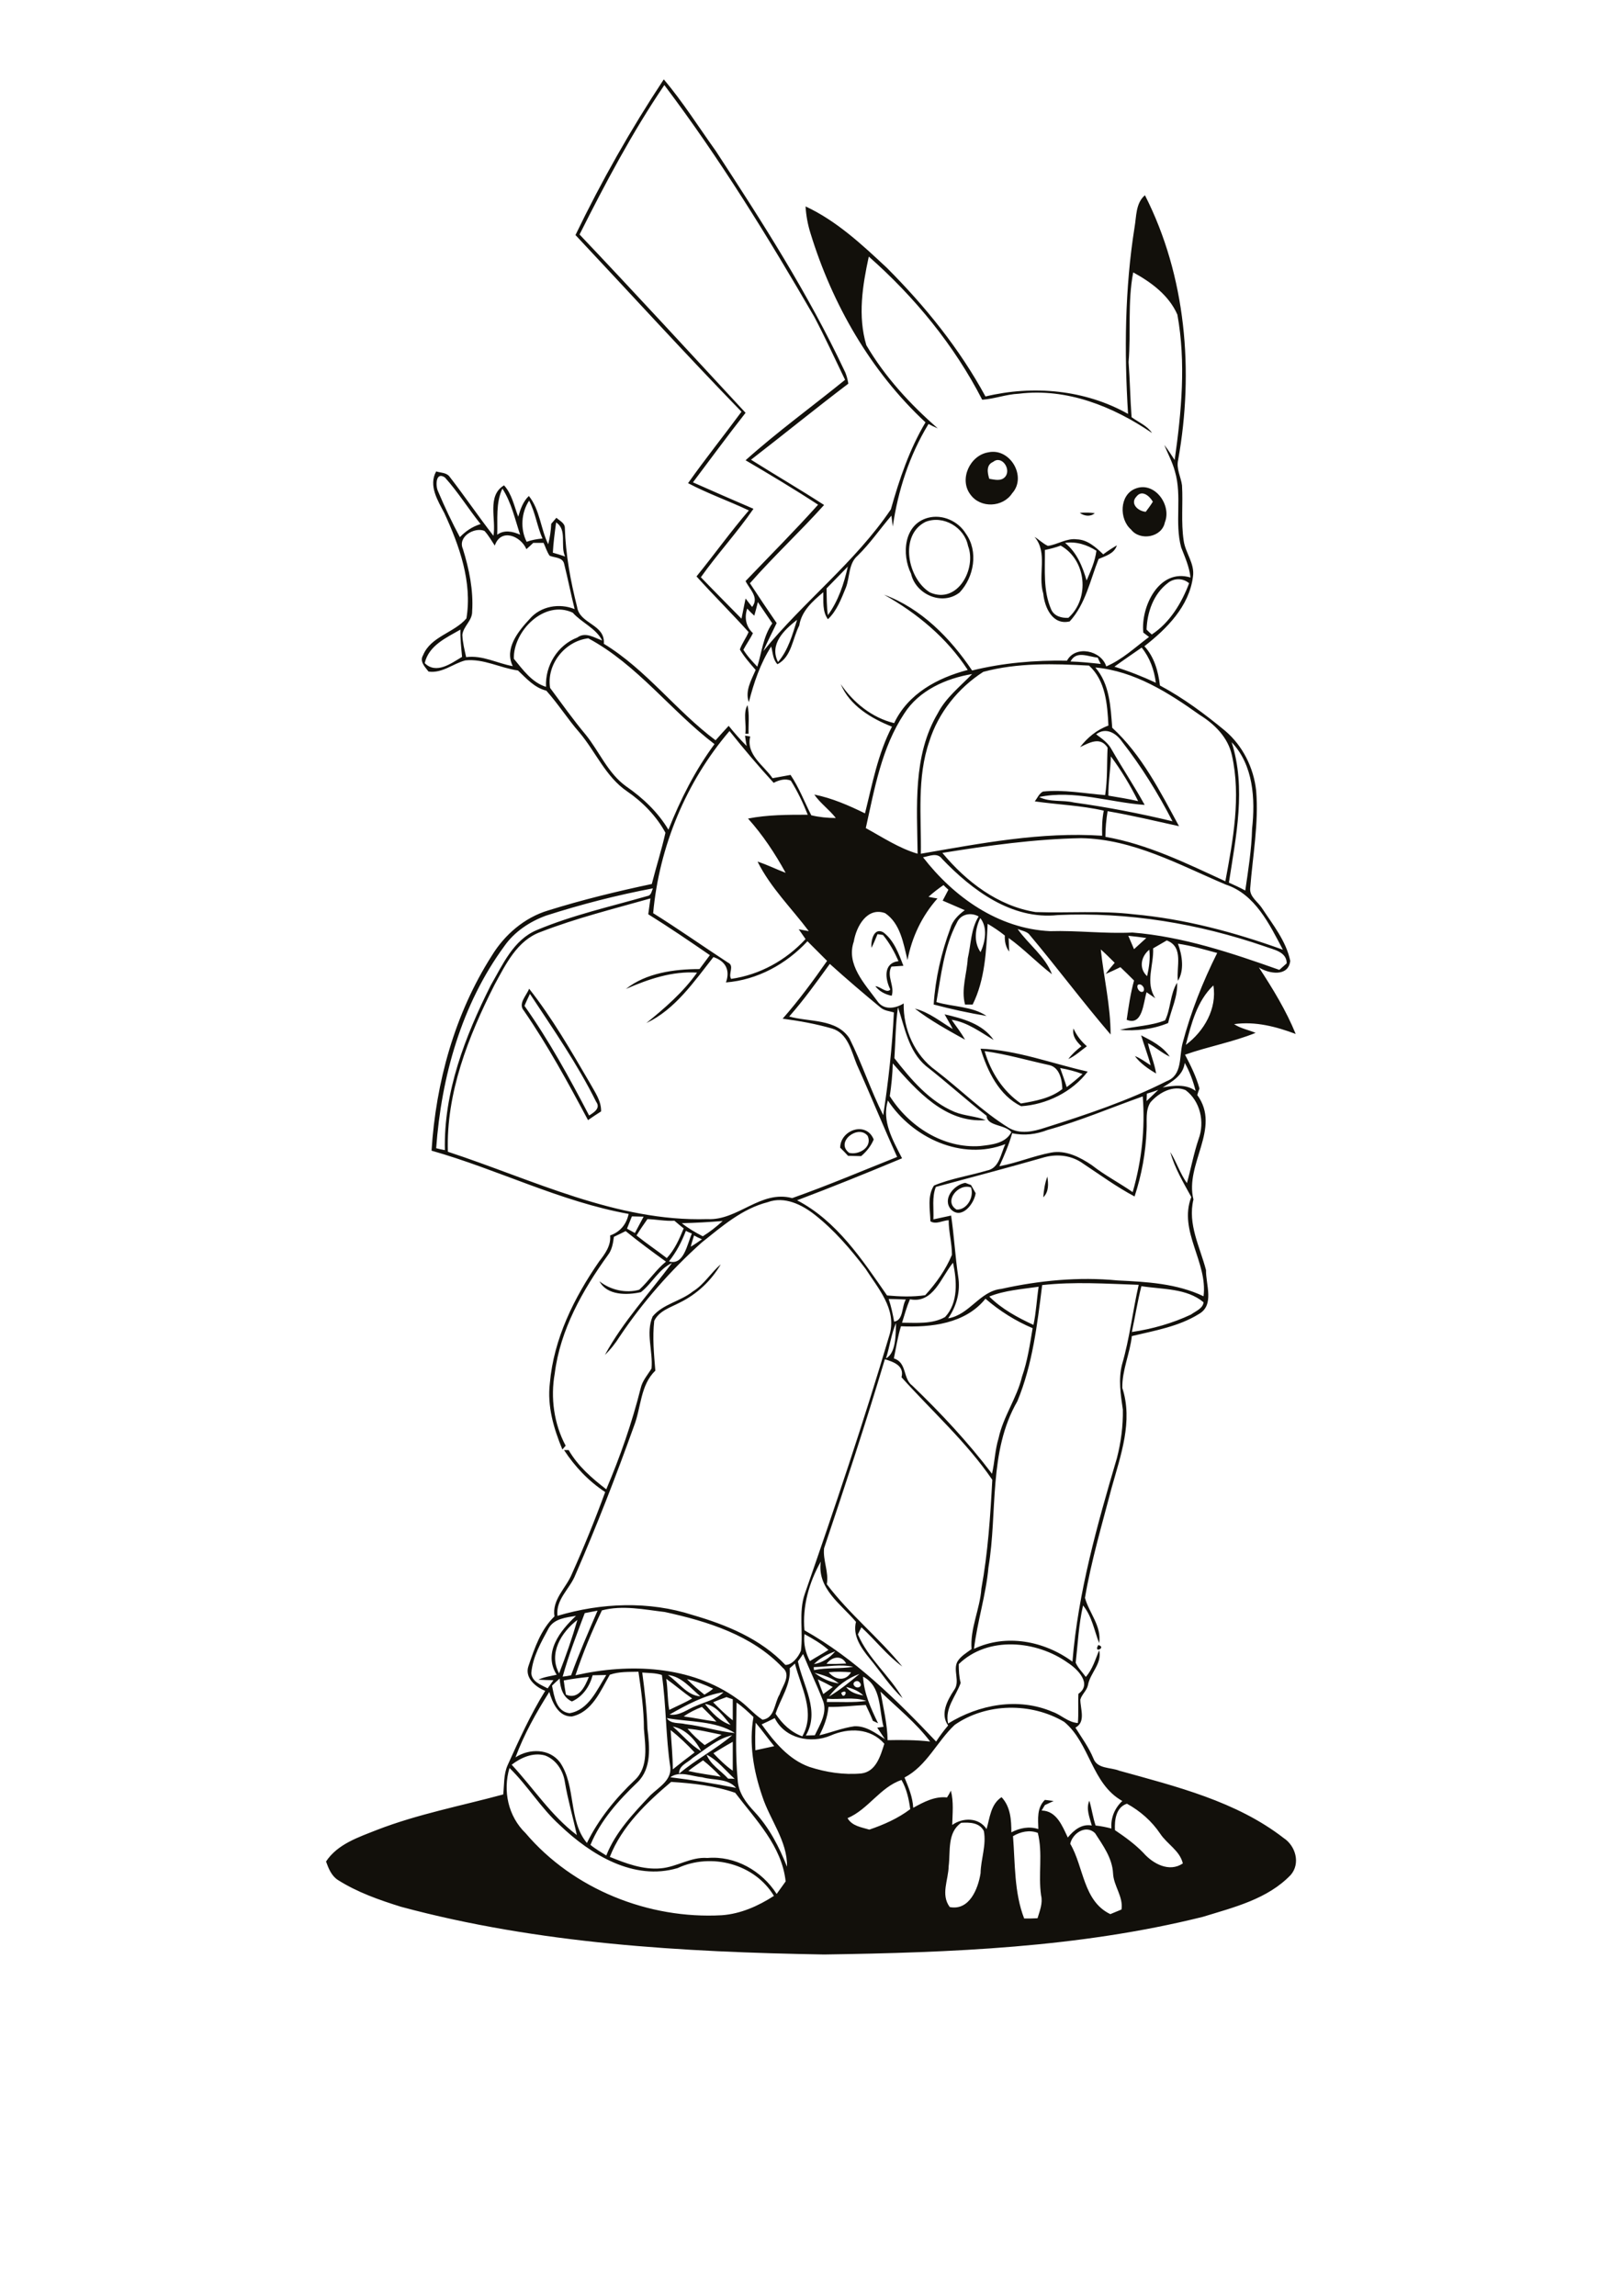 <?xml version="1.0" encoding="utf-8"?>
<!-- Generator: Adobe Illustrator 21.0.2, SVG Export Plug-In . SVG Version: 6.00 Build 0)  -->
<svg version="1.2" baseProfile="tiny" id="Layer_1" xmlns="http://www.w3.org/2000/svg" xmlns:xlink="http://www.w3.org/1999/xlink"
	 x="0px" y="0px" viewBox="0 0 595 842" overflow="scroll" xml:space="preserve">
<path fill="#12100B" d="M402.9,603.3C406.1,604.2,400.9,606.6,402.9,603.3 M350.9,443.6c3.8,0.2,6.5-4.6,5.3-8.1
	C351.5,433.8,346,440.7,350.9,443.6 M348.9,443.6c-3.4-3.8,1-9.1,5.2-9.8c0.5,0.2,1.6,0.6,2.1,0.8c0.6,1,1.1,2,1.7,3
	C357.4,441.4,352.8,447.4,348.9,443.6 M382.7,439.1c0.2-2.6,0.6-5.2,1.5-7.6C384.6,434.1,384.8,437.1,382.7,439.1 M311.5,422.8
	c3.6,0.9,8.6-2.1,6.8-6.2C314.9,412.2,306.2,418.8,311.5,422.8 M308.2,420.9c0.1-6.6,9.6-9.8,12.3-3c-1,2.4-2.6,4.4-4.6,6.1
	c-1.6,0-3.2-0.1-4.8-0.1C310.2,422.9,309.2,421.9,308.2,420.9 M388.9,391.7c0.8,2.3,1.7,4.7,2.4,7c2-1.5,3.9-3.1,5.8-4.8
	C394.5,392.9,391.7,392.2,388.9,391.7 M361.2,385.5c2.2,7.6,6.7,14.7,13.3,19.2c5.3-0.9,10.9-1.9,15.2-5.3c-0.1-3.4-1-8-4.9-8.8
	C377,388.9,369.2,386.6,361.2,385.5 M359.7,384.6c13.4,0.5,26.3,5.5,39.3,8.4c-5.7,7.5-15.1,12.1-24.4,12.7
	C366.5,401.8,362.2,392.8,359.7,384.6 M418.6,379.7c3.9,2,8,4.1,10.5,7.8c-2.9-1.3-5.2-3.5-8-4.9c0.8,3.7,2.4,7.3,3,11.1
	c-2.9-1.7-5.8-3.7-7.8-6.4c2.1,0.8,3.9,2.2,5.8,3.4C421.1,386.9,419.7,383.4,418.6,379.7 M393.8,377.2c1.1,2.5,2.8,4.7,4.9,6.5
	c-2.2,1.6-4.3,3.6-6.8,4.7c1.3-1.8,3-3.3,4.8-4.7C394.9,382,393.2,379.9,393.8,377.2 M335.6,369.9c5.2,1.3,9.4,4.8,13.9,7.5
	c-0.9-1.8-2-3.6-3-5.4c6.6,1.5,14,3.5,18,9.4c-4.9-2.9-9.6-6.5-15.4-7.4c1.6,2.4,3.5,4.7,4.9,7.3
	C347.7,377.8,341.3,374.3,335.6,369.9 M194.4,364.5c-0.7,1.5-1.4,2.9-2,4.4c9,12.7,16.5,26.4,23.7,40.2c1.8-1.1,4.3-2.7,2.6-5
	C211.8,390.2,202.9,377.4,194.4,364.5 M194.1,362.6c8.5,10.8,15.4,22.8,22.3,34.6c1.8,3.3,4.2,6.5,4.1,10.4c-1.6,1-3.2,2.1-4.8,3.2
	c-7.3-13.7-14.7-27.3-23.5-40.1C189.9,368.1,193.1,365.2,194.1,362.6 M427.4,374.2c2.1-4.3,1.8-9.6,4.4-13.8
	c0.3,5.1-2.2,9.9-3.3,14.8c-5.6,2.3-11.8,3-17.7,2.5C416.3,376.3,422.1,376.3,427.4,374.2 M319.7,347.6c-0.3-2.5,0.8-7.6,4.3-5.7
	c3.9,2.9,5.7,7.9,7.4,12.3c-1.5,0.1-2.9,0.2-4.4,0.3c-1.9,3.5,1.3,7.1,0.1,10.7c-2.4-0.5-4.5-1.6-6-3.5c1.8,0,4.2,2.8,5.5,1.2
	c-1.9-3.8-2.7-9.7,3-10.4c-1.5-3.4-3.3-6.7-5.7-9.6c-0.5-0.1-1.5-0.2-2-0.3C321.2,344.3,320.5,346,319.7,347.6 M273.4,269.1
	c0.5-3.4-0.9-7.6,0.8-10.5c0.8,3.5,0.3,7,0.4,10.5C274.4,269.1,273.8,269.1,273.4,269.1 M383.3,201.7c0.1,7.3-0.7,14.9,2.3,21.8
	c1.1,2.5,3.8,3.2,6.3,3.1c8-7.2,6.6-21.2-2.8-26.5C387.2,200.8,385.3,201.3,383.3,201.7 M390.7,199.1c4.3,3.5,6.4,8.6,7.9,13.8
	c1.5-3.5,3.1-7,3.6-10.9C398.8,199.8,394.8,198.5,390.7,199.1 M379.5,196.9c1.7,1,3.1,2.5,4.9,3.3c3.6-0.5,6.9-2.9,10.6-2.4
	c3.9,0.1,7,2.9,9.7,5.5c1.6-1.2,3.3-2.3,5-3.3c-0.9,3-4.1,3.9-6.7,5c-3.1,7.8-4.8,16.6-10.6,22.9c-6.3,1.5-9.2-5.1-9.7-10.2
	C380.6,210.8,384.5,202.7,379.5,196.9 M339.5,191.4c-9.8,4.9-6.5,21,1.7,25.9c10.1,4.4,17.1-8.8,13.9-17.1
	C353.8,193.4,346,188.8,339.5,191.4 M340.4,189.9c5.3-1.4,11.1,1.2,13.9,5.8c4.7,6.5,3,16-2.3,21.6c-6.4,5-16.1,0.7-17.8-6.9
	C330.7,203.3,331.5,192.3,340.4,189.9 M396.1,188.1c1.8-0.2,3.7-0.1,5.5,0.1C400,189.6,397.8,189.3,396.1,188.1 M416.9,182.1
	c-2.5,2.6,0.6,5.4,3.4,5.6c0.9-1.2,1.8-2.4,2.6-3.7C421.7,181.9,418.9,179.5,416.9,182.1 M416.5,179.2c7-2.8,13.4,6,10.8,12.4
	c-1.1,5.5-9.1,6.9-12.4,2.6C410.5,190.4,410.6,181.5,416.5,179.2 M364.3,169.4c-2.6,1.1-2.1,4-1.4,6.2c1.9,0.3,4.3,1,5.8-0.7
	C371.1,172.2,367.5,166.8,364.3,169.4 M362.5,165.9c8-1.8,14.3,8.9,8.8,15c-3.4,5.2-11.6,5.6-15.3,0.5
	C351.7,175.8,355.8,167,362.5,165.9 M371.6,673.4c0.8,10,0.4,20.7,4.1,30.2c1.6,0,3.3,0,4.9-0.1c0.8-2.7,2-5.5,1.3-8.4
	c-1.1-7.6,0.7-15.4-1.2-22.9C377.6,671,374.3,671.8,371.6,673.4 M392.6,676.2c5,8.5,4.7,21,14.7,25.8c1.4-0.6,2.7-1.1,4.1-1.7
	c0.7-4.8-2.9-8.6-3.1-13.3c-0.3-5.6-3.7-10.2-6.6-14.7C398.3,669,393.4,672.4,392.6,676.2 M352.6,668.5c-5.2,3.6-3.9,10.4-4.6,15.9
	c-0.1,5.1-3,10.4,0.4,15c7.2,1.4,10.4-6.7,11.3-12.4c0.1-5.2,2.2-10.3,1.2-15.5C359.3,668.4,355.7,668.3,352.6,668.5 M409,671.2
	c3.7,2.5,7.3,5.1,10.4,8.3c3.5,4,9.5,7.3,14.5,3.9c-1.1-4.7-5.8-7.1-8.3-10.9c-3.1-4.6-7.3-8.3-12.2-11
	C409.4,662.8,408.8,667.4,409,671.2 M223.7,681c5.9,2.4,12.2,4.8,18.7,4.2c5.9-0.5,11.1-4.3,17.1-3.8c10.1-0.9,20,4.7,25.4,13.2
	c1.1-1.5,2.2-3.1,3.3-4.6c-1.4-13-11-22.6-18.5-32.5c-7.5-2.6-15.6-3.5-23.5-4C237.2,661.1,228.1,669.8,223.7,681 M310.9,666.8
	c1.7,2.9,5,3.3,8,4.2c5.3-1.8,10.5-4.1,15-7.5c-0.5-3.7-1.3-7.4-3.2-10.7C322.9,655.4,318.5,663.6,310.9,666.8 M245.9,651.8
	c8.1,1,16.1,2.3,24.1,3.9c-3-3.6-8.3-2.7-12.4-3.9C253.8,651.5,249.3,649.3,245.9,651.8 M186.9,648.4c-2.5,8.4-0.5,17.7,5.9,23.9
	c17.5,20.6,45.2,31.6,72,30.1c6.9-0.5,13.4-3.4,19.1-7.1c-7.1-11.8-23-15.9-35.3-10.2c-16.1,4.8-31.9-4.9-43.2-15.7
	C198.4,663.1,193.6,654.9,186.9,648.4 M257.9,645.6c-1.8,1.3-3.7,2.5-5.4,3.9c3.9,0.9,7.9,1.4,11.9,2.1
	C262.4,649.5,260.2,647.4,257.9,645.6 M259.2,643.5c1.5,3.8,5.3,5.9,7.9,8.8c0.6,0,1.8,0,2.4,0.1
	C266.1,649.3,263.3,645.6,259.2,643.5 M187.7,647.2c8,8.6,14.4,18.6,23.9,25.8c-1.4-6.5-3.3-12.9-4.4-19.5c-0.6-4.1-3.2-8.2-7.3-9.7
	C195.5,642.6,191.1,644.6,187.7,647.2 M261.7,643c2.2,2.3,4.5,4.6,7.1,6.4c0-3.6,0-7.1,0-10.6C266.4,640.1,264,641.6,261.7,643
	 M254.1,644.7c-1.8,1.8-5.1,2.7-5,5.8c6.1-5.2,13.4-8.9,19.5-14.1C263.1,637.6,258.8,641.6,254.1,644.7 M246,634.5
	c0.3,4.8,0.8,9.6,0.8,14.4c2.6-2.1,5.3-4.2,8-6.2C252.1,639.8,249.2,637,246,634.5 M252.2,634c1.9,2.2,4,4.2,6.3,6
	c2.1-1.3,4.1-2.5,6.2-3.8C260.5,635.4,256.4,634.3,252.2,634 M246.8,633.2c3.5,3,6.4,6.7,10.4,9C255.2,638.2,251.4,634,246.8,633.2
	 M277.2,631.8c-0.2,3.4-0.2,6.8-0.1,10.1c2.3-0.5,4.6-1,6.9-1.5C281.7,637.6,279.6,634.6,277.2,631.8 M279.4,632.4
	c4.5,6.3,9.9,12.9,17.5,15.6c6.1,2,12.7,3,19.1,2.4c5.4-0.7,7-6.5,8.4-10.9c-5.1-5.8-13.1-5.9-19.7-3c-7.3,3.1-16.8,1.1-20.5-6.4
	C282.6,630.9,281,631.7,279.4,632.4 M244.6,630.1c1.5,2.3,4.5,1.6,6.8,2.2c6.1,0.7,12,2.7,18.2,3.3
	C262.5,631,252.9,631.6,244.6,630.1 M350.2,632.6c-6.5,6.1-10.2,15-18.4,19.3c1.5,3.6,3,7.2,3.2,11.1c3.8-2.1,7.9-4.3,12.4-3.8
	c0.4-0.6,1.1-1.8,1.4-2.5c1.1,4.1,0.6,8.4,0.5,12.6c3.9-2.8,9.8-2.8,12.6,1.5c1.2-4.1,1.5-9.1,5.5-11.7c3.3,3.5,3.6,8.4,3.6,12.9
	c3.1-1.6,6.5-2.3,9.9-1.2c-0.1-3.7-0.6-7.8,2.4-10.7c0.8,0.1,2.4,0.3,3.2,0.4c-1.1,0.5-2.1,1-3.2,1.5c-0.3,0.5-0.9,1.5-1.2,2
	c5.5,0.1,7.6,5.7,9.6,9.9c2.2-2.7,5.1-5.1,8.8-4.4c-0.8-3-2.2-6.1-0.9-9.1c0.9,3,1.3,6.1,2.3,9.1c1.9,0.2,3.9,0.6,5.8,1.1
	c-0.3-3.9,1.2-7.5,4-10.1c-11.3-6.3-11.8-21.1-21.3-29C378.3,624.3,361.8,624.5,350.2,632.6 M250.8,629.5c4,0.5,8,1.4,12,1.9
	c-1.7-1.9-3.5-3.6-5.3-5.4C255.2,626.9,252.9,628,250.8,629.5 M270.2,624.4c-0.1,9.4-0.5,18.9,0.4,28.3c0.2,4.7,3.1,8.5,6.2,11.8
	c5.4,5.8,9,12.8,11.9,20.1c0.2-9.4-6.3-17.2-9.1-25.9c-3.2-9.3-4.9-19.3-3.2-29C274.4,627.8,272.4,625.9,270.2,624.4 M258.6,624.9
	c2.5,3.2,5.5,6.4,9.4,7.7C265.4,629.6,262.9,625.5,258.6,624.9 M303.4,623l-0.1,1.2c4.8-0.1,9.7,0.3,14.5-0.4
	C313.2,622.2,308.2,623.4,303.4,623 M261.6,624.3c2.3,2.3,4.6,4.6,7.2,6.6c0-2.6,0-5.2,0-7.7c-0.6-0.2-1.8-0.6-2.3-0.8
	C264.9,623,263.2,623.6,261.6,624.3 M323,620.4c1,5.9,2.5,11.8,2.6,17.8c5.2-0.1,10.4-0.1,15.6,0.5C336,631.8,329.2,626.4,323,620.4
	 M308.6,620.8C309.4,624.1,311.8,618.9,308.6,620.8 M245.6,628.8c3.7,0.6,6.6-2,9.8-3.2c3.4-1.5,7.3-2.3,10-5
	C258.3,621.7,251.8,625.3,245.6,628.8 M310.4,618.7c1.5,2,4,2.7,6.3,3.1C314.9,620.1,312.7,619.2,310.4,618.7 M313.1,617.8
	c1,2.2,4.1,0.6,1.9-1.1C314.3,616.2,312.9,616.8,313.1,617.8 M300,615.9c0.6,1.8,1.3,3.6,2,5.4c1.2-0.9,2.3-1.7,3.5-2.6
	C303.7,617.7,301.9,616.8,300,615.9 M252,615.8c2,2.1,4.2,3.9,6.4,5.7c1.1-0.7,2.2-1.3,3.2-2.2C258.5,617.8,255.3,616.6,252,615.8
	 M244.4,615.7c0.6,3.8,0.4,7.6,1.1,11.4c2.8-1.4,5.7-2.6,8.4-4.2C250.6,620.6,247.6,618,244.4,615.7 M316.6,614.9
	c0.3,6.1,2.9,11.7,5.5,17.1c-0.5-0.2-1.4-0.7-1.9-0.9c-0.8-2-1.7-3.9-2.6-5.8c-4.6,0.2-9.1,0.8-13.7,0.7c-0.3,3.7-1.6,7.1-3.3,10.4
	c4.3-1,8.4-2.7,12.8-3.3c4.3-0.2,7.8,2.5,11.2,4.7c-0.9-1.4-1.9-2.8-2.8-4.2c0.7-0.1,1.5-0.2,2.3-0.3
	C322.4,626.9,323.4,618.4,316.6,614.9 M206.8,616.3c0.2,1.7,0.5,3.5,0.8,5.2c4.7,2,7-3,8.4-6.5C213,615.3,209.9,615.7,206.8,616.3
	 M304.1,622.2c4-2.4,7.6-5.3,11.2-8.3C310.8,615.5,306.9,618.4,304.1,622.2 M245,614.3c3.9,2.6,7.1,7.6,11.9,7.8
	C253.3,619.1,250,614.8,245,614.3 M217.4,614.4c-1.1,4.1-3.6,7.8-7.6,9.6c-3.4-1.5-4.3-5.1-4.5-8.4c-0.9,0.8-1.9,1.7-2.8,2.6
	c0.8,3.9,1.5,9.5,6.4,10.1c7-1.1,10.1-8.6,13.5-14C220.8,614.3,219.1,614.4,217.4,614.4 M298.8,613.5c2.6,2,5.6,3.4,8.9,3.9
	C305.2,615.3,302,614.3,298.8,613.5 M235.6,613.4c0.9,6.8,1.7,13.7,1.9,20.6c0.8,6.6,1.6,14.5-3.6,19.6c-6.9,6.6-13.6,14-17.3,23
	c1.8,1.5,3.8,2.6,5.8,3.9c3.4-8.6,9.9-15.4,16.2-22.1c3-2.9,7.7-5.4,7.3-10.2c-1.7-11.2-1.5-22.7-3.1-33.9
	C240.5,613.5,238,613.6,235.6,613.4 M304,613.3c2.3,2.8,6.1,3.5,8.2,0C309.4,613.1,306.7,613,304,613.3 M223.7,614.2
	c-3.4,5.9-6.5,13.7-13.9,15.3c-4.9,0.2-7.2-5.1-8.3-9c-4.8,7.6-9.3,15.6-12.4,24c5.1-3.3,12.4-3.3,16.3,1.8c6,8.7,3,21.4,9.9,29.6
	c4.3-8.8,10.6-16.5,17.7-23.2c5-4.8,3.7-12.5,3.2-18.7c0-7-1-14-2-20.9C230.7,613.2,227.1,613,223.7,614.2 M298.5,611.4
	c0,0.3,0.1,0.9,0.1,1.1c4.7-1,9.6-0.4,14.4-1.2C308.3,610.2,303.4,611.3,298.5,611.4 M289.7,611.8c0.5,6-3.4,11.2-5.2,16.7
	c2.4,3.7,5.7,6.8,9.8,8.3c5-8.8-0.5-18-2.7-26.7C291.1,610.6,290.2,611.4,289.7,611.8 M303.2,610.2c2.4,0.1,4.8,0,7.2-0.1
	C308.7,606.8,305.1,607.6,303.2,610.2 M292.7,609.3c1.9,9,8.2,18.2,2.9,27.2c1.1,0,2.2-0.1,3.3-0.1c1.9-4,4.8-8.4,2.9-12.9
	c-2.2-5.7-4.9-11.2-7.2-16.9C294,607.5,293.4,608.4,292.7,609.3 M298.6,610.3c3.1-0.5,5.8-2.3,7.8-4.7
	C303.5,606.7,300.7,608.1,298.6,610.3 M351.7,610.3c0,2.3,0.1,4.6,0.7,6.9c-1.7,4.9-5.9,9.2-4.6,14.9c11.3-7,25.7-9.7,38.3-4.3
	c3.2,1.1,5.7,3.9,9.3,4.1c0.3-3.6,0-7.2,0.2-10.7c5.1-3.6-0.2-9-3.9-11.4C380.2,601.6,362.4,599.9,351.7,610.3 M295.1,599.3
	c-0.4,3.5,0.4,6.9,2,9.9c2.2-1.4,4.6-2.7,6.8-4.1C301.3,602.8,298.2,601,295.1,599.3 M205.1,613.7c2.5-6.4,4.8-13,6.7-19.6
	C205.9,598.6,201.1,606.4,205.1,613.7 M201.3,597.1c-2.8,5.2-5.9,10.5-6.4,16.5c0.2,3.2,3.6,4.3,6,5.6c0.7-1,1.4-2,2.1-3
	c-1.8,0-3.7-0.1-5.5-0.2c2.1-1,4.5-1.3,6.7-1.8c-5.1-8.1,1.3-16.2,7.1-21.6C207.7,593.2,203.3,593.6,201.3,597.1 M214.5,591.6
	c-2.9,7.7-5.9,15.4-8.1,23.3c1.1-0.1,2.1-0.3,3.1-0.5c2.9-8,6.3-15.8,9.7-23.7C217.6,591,216,591.3,214.5,591.6 M220.8,590.6
	c-3.7,7.7-7,15.7-9.7,23.8c19.8-4.5,42.3-3.6,59.3,8.6c3.4,2.2,5.9,5.5,9.3,7.7c4.6-0.6,4.3-6.1,6.3-9.3c1-3.1,4.4-7.1,1.1-9.8
	c-11.2-11.9-27.6-17-43.2-20.4C236.3,590.3,228.4,588.6,220.8,590.6 M302.3,567.8c-0.5,4.4,1.8,8.7,1,13.2
	c8.2,10.9,19.1,19.6,27.7,30.2c-5.6-4.1-9.9-9.7-15-14.4c-0.3,0.6-1,1.9-1.3,2.6c3.8,8.9,11.6,15.1,16.4,23.4
	c-4.7-4.3-8.1-9.8-12.2-14.7c-3-3.7-6.2-8.2-4.9-13.3c-5.6-6.6-14.3-12.2-12.9-22.1c-4.3,7.6-6.8,16.4-6,25.2
	c18.5,10.4,33.8,25.5,48.3,40.8c1.3-2,2.8-4,4.4-5.9c-3-4.2-0.3-9.2,2.2-13c2.3-3.1-0.5-7.2,1.2-10.4c1.2-2,3.3-3.2,5.2-4.6
	c-0.6-7.6,3.1-14.7,3.6-22.2c2.4-13.2,3.3-26.6,4-39.9c-9.5-13.9-22.1-25.1-33.3-37.6c1.1-4.2-2.8-5.6-6.1-6.6
	C317.6,521.9,310,544.9,302.3,567.8 M325,498.2c3.8-2.1,3.5-8.8,3.7-13C326.9,489.3,326.4,493.9,325,498.2 M361.5,476.3
	c-7.4,9.2-20,10.6-31,10.1c-1.2,3.9-1.8,7.9-2.6,11.8c4.9,1.5,3.2,7.4,6.8,10c10.5,10.1,20.4,20.7,29.2,32.3c1-4.3,1.1-8.8,2.4-13
	c1.7-8,6.7-14.7,8.6-22.6c2-5.7,2.9-11.8,3.9-17.8C372.6,484.5,366.7,480.8,361.5,476.3 M326,476.4c0.9,2.7,1.5,5.5,2,8.3
	c3.5-0.5,2.7-5.6,4.3-8.1C330.2,476.5,328.1,476.4,326,476.4 M418.7,471.7c-1.4,5.5-2.3,11.2-3.5,16.8c7.5-1.1,14.9-3.2,21.7-6.4
	c1.6-1.2,4.4-2.2,4.6-4.5C435.3,472.4,426.4,472.9,418.7,471.7 M362.9,475.5c4.6,4.6,10.4,7.7,16.2,10.4c1-4.6,1.2-9.4,1.9-14
	C374.9,472.8,368.6,473.2,362.9,475.5 M382.3,471.3c-1.8,14.4-3.5,29.1-9.1,42.6c-10.7,18.5-7.2,40.7-10.6,60.9
	c-0.9,10.1-4.1,19.9-5.3,29.9c11.8-5.6,25.8-2.9,36.1,4.7c2.1-25.5,9.1-50.2,16.3-74.6c1.5-5.8,2.3-11.8,2.2-17.8
	c-0.8-5.5-1.7-11.1-0.3-16.6c2.8-9.6,3.9-19.5,6.1-29.2C405.8,470.8,394,470,382.3,471.3 M333.8,476.5c-1.2,2.8-2,5.7-2.9,8.6
	c5.2,0,11.1,0.6,15.8-2.1c4.9-5.3,4.3-13.3,2.9-19.9C345.2,468.4,342.4,478.2,333.8,476.5 M254.6,453.1c-0.4,1.4-0.9,2.7-1.2,4.1
	c1.4-0.8,2.8-1.8,4.1-2.7C256.5,454.1,255.5,453.6,254.6,453.1 M251.6,451.4c-1.5,4-3.5,7.8-6.2,11.2c5.5,1.7,6.7-6.5,8.4-10.2
	C253.3,452.2,252.1,451.7,251.6,451.4 M250.1,448.6c2.4,1.9,5,3.4,7.7,4.8c2.6-1.6,5-3.5,7.3-5.6
	C260.1,448.2,255.1,448.5,250.1,448.6 M237.5,447.1c-1.4,2-2.8,4-4,6c3.6,2.9,7.5,5.5,11.1,8.3c2.9-3.1,4.6-7,6.2-10.9
	c-1.2-0.9-2.3-1.9-3.4-2.8C244,447.9,240.8,447.2,237.5,447.1 M230,450.6c1,0.5,1.9,1.1,2.9,1.6c1.1-2,2.1-4,3.2-6
	c-1.5,0-2.9-0.1-4.3-0.1C231.2,447.6,230.6,449.1,230,450.6 M330.9,424.8c-12.7,5.3-25.5,10.5-38.5,15.4c14.6,7.6,23.9,21.8,33,34.9
	c4.6,0.4,9.4,0.6,14-0.1c4-4.4,7.5-9.3,9.8-14.8c0-4.3-1.2-8.4-1.2-12.7c-2.2,0.1-4.7,1.7-6.7,0.4c-0.1-4.3-1.2-9.2,1.3-13.1
	c6.2-2.6,13-3.6,19.4-5.5c4.6-0.8,5.1-6.2,6.8-9.7c-16,6.2-34.1-2.3-43.1-16C323.4,411.2,327.5,418.1,330.9,424.8 M384.3,414.4
	c-4.1,1.6-8.6,2.2-13,1.2c-1.2,4.2-2.9,8.2-4.7,12.1c6.5-1.2,12.6-3.8,19-5c5.4-1,10.6,1.7,14.9,4.6c4.7,3.7,10.1,6.5,15,9.9
	c3.3-11.4,4.6-23.3,3.7-35.1C407.6,406.2,396.2,411.1,384.3,414.4 M420.7,401.1c0,0.7-0.1,2.1-0.1,2.7c1.4-1.4,2.9-2.7,4.3-4.1
	C423.5,400.2,422.1,400.7,420.7,401.1 M422,404.3c-1.9,3-1.2,6.7-1.4,10.1c-0.3,8.3-1.8,16.5-4.4,24.4c-6.6-3.5-12.6-7.9-18.8-12
	c-4.1-3-9.3-3.7-14.2-2.4c-13.2,3.8-26.6,7.3-39.9,10.9c-1.5,3.8-0.7,8-0.9,11.9c2.2-0.5,4.3-0.9,6.5-1.4c1.1,7.4,1.5,15,2.6,22.4
	c0.9,5.4-0.6,10.9-3.7,15.3c7.9-1.3,11.6-10,19.5-10.8c14-3.1,28.4-4.5,42.7-3.1c10.6,0.5,21.7,1.1,31.5,5.8
	c1.6-12.6-9.3-23.9-4.5-36.4c-2.9-5.3-6.1-10.6-7.7-16.5c2.3,3.7,3.6,7.9,6.1,11.4c1.5-5.4,2.5-10.9,4.3-16.2
	c2.3-6.2,0.6-13.9-4.8-17.9C430.4,397.9,425.2,400.6,422,404.3 M424.9,399.8C425.3,399.3,425.3,399.3,424.9,399.8 M434.6,389.8
	c-0.6,4.6-4.5,6.8-8.1,9c4.1-0.7,8.6-1.3,12.1,1.3C437.7,396.5,436.4,393,434.6,389.8 M329.4,369.4c-0.9,6.2-0.9,12.5-1.3,18.7
	c6,7.7,12.8,15.8,22.1,19.7c3.7,1.5,7.7,1.5,11.4,3c-14.8,1.2-25.3-10.8-34.1-20.8c-0.1,4-0.5,8-1.1,12c7,11.1,19.7,19.3,33.2,18.3
	c4.2-0.5,9.2-0.9,11.4-5.1c-2.4-2.9-8.9-2.1-9.1-6c-7.6-5.9-14.7-12.4-22.3-18.3C333.2,385.4,331.9,376.8,329.4,369.4 M435,383.2
	c6.7-5,11.5-13.3,10.1-21.8C439.1,367.1,437,375.5,435,383.2 M417.4,361.2c-0.7,1.1,0.8,3.2,2,2.4
	C420.3,362.4,418.6,360.4,417.4,361.2 M289.5,372.8c7.4,2.1,17.3,0.7,22.1,8c4.6,9.2,7.8,19.1,12.4,28.2c1.9-12.5,3.3-25.1,3.9-37.7
	c-1.7-0.5-3.5-0.6-4.9-1.8c-6.3-5.2-12.5-10.5-18.6-16C299.6,360.1,294.9,366.7,289.5,372.8 M420.8,358c0.7-3.2,1.2-6.4,0.8-9.7
	C418.5,350.8,417.7,355.2,420.8,358 M413.9,343.2c0.7,1.6,1.4,3.3,2.1,4.9c1.5-1.4,3-2.7,4.5-4.1
	C418.3,343.7,416.1,343.4,413.9,343.2 M359.6,336.7c-1.9,3.9-2.5,8.8,0.1,12.5C361.4,345.5,362.4,340.2,359.6,336.7 M198.3,341.8
	c-8.6,3.1-12.8,11.9-16.9,19.4c-9.6,18.9-17.8,39.7-17.1,61.2c31.1,10.2,61.8,25.7,95.2,24.7c11.2,0.6,19.5-10.8,31.1-7.7
	c13-4.6,25.7-10,38.5-15.1c-5.1-11.2-9.7-22.6-14.8-33.9c-2-4.9-3.3-11.5-9.1-13.2c-5.9-1.7-12-2.8-18.1-3.6
	c5.9-6.7,11.2-13.9,16.3-21.2c-2.4-2.4-4.8-4.8-7.2-7.2c-7.8,8.4-18.4,14.2-29.9,15.1c1.6-4.5-0.1-7.8-4.6-9.3
	c-7.1,9-14,19.2-24.6,24.2c6.8-5.5,13.5-11.3,18.6-18.5c-9.1-0.6-17.9,2.4-26.1,6c7.4-5.9,17.8-7.3,27-7.3c1.3-1.7,2.5-3.4,3.8-5.1
	c-7.4-5.1-14.9-10.2-22.6-15c0.3-1.9,0.5-3.9,0.8-5.8C225.2,333.3,211.4,336.7,198.3,341.8 M200.3,335.8c-6,2.2-11.6,5.9-15.3,11.2
	c-15.7,21.4-23.1,47.9-25,74.1c1.1,0.3,2.1,0.5,3.2,0.7c-0.5-21.3,7.4-41.7,16.8-60.4c4.4-7.6,8.3-16.7,16.9-20.3
	c13.1-5.5,27-8.6,40.6-12.5c1.4-0.2,1.5-1.7,2-2.8C226.2,328.3,213.1,331.7,200.3,335.8 M340.6,328.9c0.8,0.2,2.5,0.5,3.3,0.6
	c-5.7,6.4-9.4,14.2-11,22.6c-1.5-6.1-2.6-13.4-8.2-17.2c-6.6-2.4-10.6,4.9-11.5,10.4c-2.9,8.4,4,15.5,8.6,21.8
	c2.3,3.5,6.7,2.8,9.7,0.9c-0.2,9.4,4,19,11.8,24.6c9,6.9,17,15,26.7,21c4.2,2.5,9,1.4,13.3,0c15.2-4.8,30.5-9.9,44.7-17.1
	c5.8-2.2,4.5-9,5.8-13.9c3-11.4,7.4-22.5,12.7-33.1c-4.8-1.3-9.5-2.7-14.4-3.4c1.6,4.2,2.4,9.8,0,13.6c-0.7-5,2.3-12.4-4.1-14.8
	c-1.7,1-3.3,1.9-5,2.9c0.3,6.2-3,12.5,0.8,18.3c-1.1-0.7-2.1-1.5-3.2-2.2c-1.2,3.7-1.4,12.5-7.3,10.1c0.7-4.8,1.4-9.7,2.7-14.4
	c-1.7-1.7-3.3-3.3-5-4.9c-1.8,0.9-3.6,1.7-5.4,2.5c1-1.4,2.2-2.8,3.3-4.1c-1.7-1.7-3.3-3.3-5.1-4.9c1.1,10.4,3.6,20.7,3.6,31.2
	c-10.3-12-19.8-24.8-30-36.9c-1.1-1-2.7-1.2-4.1-1.8c4,5.7,10.1,10,12.6,16.6c-5.5-4.2-10.3-9.3-15.9-13.3c0.1,1.7,0.1,3.3,0.2,5
	c-1.3-1.7-1.7-3.8-1.6-5.9c-2-1.6-4.1-3-6.3-4.3c-0.5,10-1,20.6-5.5,29.6c-0.7,0-2.1,0-2.8,0c-1.5-5.6,0.7-11.3,1-16.9
	c1.2-5.1,1.1-10.8,4-15.4c-2.9-1.6-6.6-0.9-8,2.3c-4.7,8.9-5.8,19.3-7.5,29.1c6,1.8,13.1,1.5,18.4,5.1c-6.5-1.1-13-2.5-19.4-4.2
	c0.6-9.5,2.8-19,6.1-27.9c0.8-2.9,3-5,5.3-6.7c-2.7-1.2-5.4-2.3-8.1-3.5c0.7-1.3,1.4-2.7,2.1-4c-0.5-0.4-1.4-1.3-1.8-1.7
	C344.2,325.9,342.4,327.3,340.6,328.9 M338.6,314.4c11.3,14.6,27.6,26.2,46.6,27.1c10.1-0.3,20.1,1,30.2,0.5
	c18.6,1.5,36.4,7.5,53.9,13.7c0.9-0.8,1.8-1.6,2.7-2.4c0-4.3-4.8-5-8-6.2c-24.4-8.4-50.2-12.7-76-11.5c-16.8,1.8-31.4-9.1-42.4-20.6
	C343.8,312.5,340.9,314,338.6,314.4 M345.7,312.8c8.7,10.5,20.4,19.5,34.2,21.7c12,0.4,24-0.6,35.9,0.8c18.8,1.7,37.1,6.6,54.8,13
	c-4.9-9.3-10.2-20.4-21-23.9c-17-7.2-34-16.7-53-17C379.5,307.7,362.5,310.1,345.7,312.8 M407.5,277.4c-0.1,4.8-1,9.6-0.9,14.4
	c3.6,0.6,7.3,1.2,10.9,2C414.6,288,411.3,282.5,407.5,277.4 M451.8,272.2c5.4,16.8,1.6,34.6-1,51.5c2,0.9,4,1.8,6,2.9
	c1.1-7.5,2.3-15,2.5-22.6C460.5,293,459.8,280.6,451.8,272.2 M402.1,269.3c2.1,1.6,4.4,3.1,5.7,5.6c3.9,6.8,8.3,13.4,12.1,20.3
	c-12.8-0.9-25.9-5.6-38.7-2.9c4,2,8.5,1,12.7,2c12.2,1.7,24.2,4,36.2,6.9c-5.3-10.3-11.4-20.1-18.5-29.2
	C409.4,268.8,405.6,266.6,402.1,269.3 M267.6,268.1c-15.9,18.6-25.8,42.4-28,66.8c9.3,5.8,18.2,12.1,27.4,18.1c2.6,1.2,0,4.1,1.2,6
	c10.5-1.5,20.1-6.8,27.3-14.6c-0.8-1.2-1.7-2.4-2.5-3.6c1.2,0.2,2.4,0.5,3.7,0.7c-6.3-8.4-14-15.9-18.8-25.5
	c3.5,1.1,6.8,2.8,10.3,4.1c-3.9-7.1-8.4-13.9-13.8-19.9c7.2-1.4,14.5-1.4,21.9-1.4c-1.7-4.3-3.7-8.5-6.2-12.5
	c-2-0.9-4.4-0.2-6.3,0.8C278.2,281,272.8,274.6,267.6,268.1 M331.7,261.7c-8.3,12.5-10.9,27.6-14.1,42c6.2,3.4,12.2,7.4,19,9.4
	c-0.2-17.3-1.8-36,7.4-51.5c3-5.8,8.2-9.8,12.6-14.4C347,248.8,337.1,253.2,331.7,261.7 M401.8,244.8c5.3,6.1,5.6,14.4,6.2,22.1
	c10.8,9.9,17.6,23.4,24.5,36.1c-8.7-1.9-17.4-4-26.2-5.5c-0.5,3.1-0.8,6.2-0.8,9.4c15.5,2.7,29.9,9.8,44,16.3
	c2.8-15.1,5.8-31,2.4-46.2c-1.4-6.5-6.3-11.4-11.8-14.8C428.6,254,416.1,246.1,401.8,244.8 M360.7,246.4c-9.2,5.9-16.5,15-19.8,25.5
	c-4.6,13.3-2.9,27.5-3.1,41.2c21.9-3.8,44.2-8.1,66.5-6.6c-0.1-3.1,0-6.2,0.6-9.2c-8.3-1.9-16.9-2.2-25.3-3.4c0.9-1.2,1.6-2.9,3-3.6
	c7.6-0.8,15.2,0.7,22.8,1.3c0.9-5.8,0.6-11.6,0.9-17.4c-2.7-4.2-6.7-1.8-10.1-0.2c2.7-3.5,6.2-6.4,10.4-7.9c-0.4-7.8-1-16.4-7.1-22
	C386.6,243.4,373.3,243,360.7,246.4 M392.7,242.6c3.7,0.1,7.4,0.5,11.1,0.9c-0.4-0.8-0.8-1.5-1.1-2.3
	C399.1,240.8,394.8,238.5,392.7,242.6 M408.8,244.5c5.2,1.6,10.3,3.6,15.2,5.9c-0.6-4.7-2.2-9.2-5.2-12.9
	C415.5,239.8,412.1,242.1,408.8,244.5 M201.8,252.3c4.3,5.8,8.5,11.7,13.1,17.2c5,6.2,8.1,14.1,14.8,18.9
	c6.1,4.2,11.7,9.5,15.5,15.9c4.4-11.1,9.8-21.8,16.9-31.4c-16-12.2-28.4-29.2-46.3-38.8C207.3,235.1,200.4,243.6,201.8,252.3
	 M155.8,243.2c4.2,4.2,9.7,0.1,13.7-2.3c-0.3-3.3-0.7-6.7-0.6-10C163.7,233.9,157.3,236.7,155.8,243.2 M285.4,242.8
	c3.8-4.4,5.3-10.1,7-15.5C287.7,231,282.1,236.2,285.4,242.8 M188.5,241.6c3.3,4,6.6,8.7,11.8,10.3c-0.4-7.7,4.2-15.3,11.5-18.1
	c3-2.2,6.2,0.1,9.1,1.1c-2.4-4.6-7.5-6.5-10.8-10.2C199.7,219.8,188.2,231.5,188.5,241.6 M278,220.8c-0.4,1.7-0.8,3.3-1.3,5
	c-0.7-0.6-2-1.9-2.6-2.6c-1.1,3.3-0.5,6.6,2.1,9c-1,2.1-2.4,4-3.5,6.1c1.4,2.3,3.3,4.3,5.1,6.2c1.7-5.4,2.1-11,5.5-15.9
	C281.5,226,279.8,223.4,278,220.8 M428.3,213.9c-5.2,4-7.5,10.7-7.7,17c0.5,0.5,1.4,1.4,1.9,1.8c6.6-4.3,11-11.6,13.7-18.8
	C433.9,211.9,430.5,212,428.3,213.9 M303.2,215.8c0.1,3.3,0,6.6,0.5,9.8c3.8-5.2,5.9-11.5,7.3-17.8
	C308.4,210.4,305.8,213.2,303.2,215.8 M169.8,201.3c2.3,7.4,3.9,15.2,3.4,22.9c0.1,3.4-3.2,5.4-3.6,8.6c0.1,2.8,0.8,5.5,1.4,8.2
	c6-0.8,11.4,2.3,17.1,3.3c-3.2-6.4,2-12.8,6.2-17.3c4-4.7,10.9-5.9,16.5-3.6c-1.4-5.6-2.5-11.2-3.9-16.8c-0.7-2.3-3.5-2-5.3-2.8
	c-1-1.5-1.5-3.2-2.2-4.7c-1.2,0-2.5,0-3.8,0c-0.8,0.8-1.6,1.5-2.5,2.3c-2.1-4.9-9.4-7.8-11.6-1.3c-1.2-1.8-2.3-3.8-3.8-5.4
	C174.1,193.2,167.8,196.8,169.8,201.3 M204,191.6c-0.5,3.7-1,7.4-1.2,11.1c1.5,0.4,3,0.9,4.5,1.4C205.4,200.1,208.2,194.3,204,191.6
	 M194.1,183.6c-2.9,4.4-3.3,10.4-0.9,15.1c1.9-0.7,3.8-1,5.8-1.2C197,193,196.4,188,194.1,183.6 M184.3,179.2
	c-2.5,5.3-1.7,11.2-1.9,16.9c2.6-1.9,5.7-1.2,8.4,0C188.9,190.4,187.6,184.3,184.3,179.2 M160.7,180.2c2.4,5.7,5.1,11.4,8,16.8
	c2.1-2.2,4.6-3.9,7.6-4.8c-4.5-5.6-8.3-11.8-13.1-17.1C159.8,172.8,159.7,178.2,160.7,180.2 M243.7,31.2
	C231.9,48.6,222,67.3,212.6,86c20.5,21.6,40.7,43.6,60.9,65.4c-6.6,8.4-12.9,17-19.3,25.5c7.4,3.3,14.8,6.5,22.2,9.7
	c-6,8.7-13.2,16.5-19.3,25.1c4.9,5.1,9.9,10.1,14.9,15.2c0.5-2.5,1-4.9,1.5-7.4c0.8,1,1.6,2.1,2.4,3.1c2.7-3.5-0.9-6.4-2.4-9.5
	c8.9-9.3,18-18.4,26.6-28c-8.7-5.7-17.6-11-26.6-16.3c11.6-10.4,24.3-19.6,36.5-29.5c-3.7-7.7-7.3-15.5-11.3-23.1
	C281.9,87.2,264.1,58.2,243.7,31.2 M211.1,86.2c9.5-19.7,20.3-38.8,32.4-57.1c7,8.3,12.8,17.5,19.1,26.3c17,26,33.8,52.2,47.1,80.4
	c0.8,1.5,1.2,3.2,1.5,4.9c-12,9.1-23.8,18.7-35.7,27.9c8.9,5.6,18,10.9,26.8,16.6c-8.8,9.8-18.5,18.8-27.2,28.7
	c3.2,4.9,6.5,9.8,9.8,14.6c-1.6,3.4-3.4,6.8-4.9,10.3c14.7-18.1,33.7-32.6,46.8-52c3.1-11,6.8-22,12.7-31.9
	c-20.1-18.7-34.2-43.3-42.2-69.4c-1-3.2-1.6-6.5-1.8-9.8c11.4,5.3,20.7,14,29.8,22.5c14.1,14.1,26.7,29.7,36.2,47.2
	c17.5-4.2,36.5-2.5,52.3,6.4c-1.4-22.8-1.2-45.9,2.4-68.5c0.7-4,0.4-8.8,3.8-11.7c15.1,29.7,18,64.5,12.2,97c-0.8,3.3,1,6.3,1.4,9.4
	c0.4,6.7-0.4,13.5,0.6,20.2c0.6,4.6,4.2,8.5,3.4,13.4c-1.4,10.8-9.6,19-17.8,25.4c3.6,3.9,5.1,9.2,5.7,14.4
	c8.6,4.6,16.4,10.4,23.9,16.6c6.5,5.5,10.5,13.6,11.4,22c1,12-1.3,24-2.2,35.9c-0.2,3,2.8,4.8,4.3,7.1c4,6.1,8.9,12.1,10.4,19.4
	c-0.7,6-7.9,4.7-11.5,2.4c5.1,7.8,10,15.8,13.5,24.4c-7.2-2.7-14.8-4.7-22.6-3.6c2.4,1.6,5.3,2.1,7.9,3.2c-8.4,3.4-17.4,5-25.9,8
	c2.1,4,4.1,8,5.3,12.4c-0.3,0.8-0.6,1.6-0.8,2.4c8.9,12.2-4.7,25.3-1.4,38.3c-2.2,9.1,2.4,17.4,4.6,25.9c-0.1,5.3,3.2,12.8-2.6,16.1
	c-7.4,4.6-16.2,6.1-24.6,8.1c-0.7,6.4-3.6,12.5-3.5,19c4,12.2-0.6,24.8-3.9,36.6c-3.5,13.4-7.5,26.8-9.8,40.4
	c1.5,5.5,6.2,10.4,5.2,16.6c-1.8-4.6-2.6-9.8-5.9-13.8c-1.6,6.9-1.9,14-2.7,21c0.9,2,2.5,3.5,3.7,5.2c2.5-2.8,3.5-6.4,4.9-9.8
	c1.2,4.9-3.3,8.3-4.1,12.8c-0.4,2-2.2,3.3-2.8,5.3c0,3.5,2.1,8.2-1.8,10.3c2.3,3.7,4.9,7.2,6.6,11.3c1.4,3.9,6.3,3.2,9.5,4.5
	c20.9,5.8,42.9,11.2,60.3,24.7c4.4,2.9,6.2,9.3,2.6,13.5c-8.5,8.9-20.9,11.9-32.3,15.4c-45.4,11.3-92.3,13.1-138.9,13.8
	c-52-0.9-104.7-3.9-155.2-17.5c-8-2.5-16-5.3-23.1-9.8c-2.4-1.5-3.5-4.3-4.4-6.8c4.2-6.4,11.9-8.9,18.7-11.6
	c15-5.8,30.8-8.8,46.3-13c0.4-3.6,0.1-7.3,1.6-10.7c4.2-9.3,8.4-18.6,13.8-27.3c-3.6-1.4-7.7-4.9-6.1-9.2c2.2-6.5,4.5-13.3,9.5-18.1
	c-1-6.2,4.3-10.4,6.4-15.6c4.4-9.8,8.5-19.9,12.2-30c-6.1-4-11.1-9.3-15.1-15.4c0.4,0,1.3,0,1.7,0c3.4,5.9,8.5,10.3,13.8,14.4
	c5.1-12,9.4-24.3,12.6-37c0.6-2.8,2.6-5,4-7.3c0.6-6.3-2.2-13,0.4-19.1c3.8-4.6,10.2-5.5,14.8-9.2c4.1-2.5,6.6-6.9,10.2-9.9
	c-3.5,6-8.7,10.9-15,14c-3.4,1.8-7.6,3-9.4,6.7c-0.7,6.1-0.1,12.2,0.4,18.3c-5.5,5.2-5.2,13.5-7.8,20.2
	c-6.6,18.4-13.7,36.7-21.5,54.6c-2,5.2-7.3,9-6.6,15.1c16.1-4.8,33.5-5.5,49.6-0.3c12.4,3.6,24.9,8.7,34,18.3
	c2.4,0.1,4.8-2.9,5.7-5.2c0.9-6.9-0.9-14.1,1.4-20.8c11-31.6,21.7-63.3,31.2-95.4c2.5-9.2-4.3-16.7-8.9-23.9
	c-5.5-7.2-11.4-14.1-18.5-19.7c-4.8-3.8-11.2-7-17.4-4.7c-9.4,2.4-16.8,8.9-24.2,14.8c-11.4,10.2-21.6,21.8-30.1,34.5
	c-1.5,2.4-3.3,4.7-5.4,6.7c6.7-12.3,16.3-22.6,24.6-33.7c-4.9,2.3-7.3,7.5-11.4,10.7c-5,1.1-12.4,1.3-15.2-4c4,3.2,9.7,4.5,14.6,3.1
	c3.5-3.2,6.1-7.3,9.8-10.3c-5-3.6-10-7.3-14.8-11.2c-1.4,0.7-2.8,1.4-4.3,2.1c-0.3,2.3-0.7,4.8-2.2,6.7
	c-9.3,12.9-17.5,27.4-19.5,43.4c-1.6,8.9-0.3,18.5,4,26.5c-0.4,0.5-0.8,0.9-1.2,1.4c-3.2-7.7-5.6-15.9-4.6-24.3
	c1.4-16.3,8.9-31.4,18.1-44.7c2.1-2.7,4.4-5.8,4-9.5c3.7-1.3,6-4.1,6.8-7.9c-25-4.5-48-16.3-72.3-23.2c1.6-25.1,8.5-50.2,22.1-71.5
	c4.7-7.7,12-14,20.7-16.6c12.5-3.9,25.2-7,38-9.7c1.6-6.3,3.6-12.5,5-18.8c-3.3-6.1-8.4-11.3-14.1-15.2
	c-7.8-5.3-11.5-14.5-17.4-21.5c-4.3-4.9-7.8-10.5-12.2-15.4c-4.4-1.1-7.3-4.5-10.4-7.4c-6.5-0.9-12.6-4.4-19.3-3.7
	c-4.6,1.2-8.4,4.8-13.5,4.1c-1.3-1.7-3.4-3.7-2-6c2.8-6.9,11.4-8.2,15.9-13.5c2.2-13.3-2.6-26.7-8.1-38.6c-2.4-4.6-5.9-10.1-3-15.3
	c1.6,0.5,3.8,0.4,4.9,1.9c5.5,7.1,10.6,14.6,16.1,21.7c1.1-6-2.5-14.7,3.9-18.5c2.9,3.2,3.7,7.6,5.2,11.5c0.8-2.8,1.8-5.6,3.9-7.6
	c4.1,5.1,4.3,12,7.1,17.7c0.6-2.4,1-4.9,1.1-7.5c0.6-0.7,1.3-1.5,1.9-2.2c1.2,1.1,3.1,1.9,3.1,3.7c0.3,9.8,2.1,19.5,4.5,29
	c0.9,6.3,10.4,6.3,9.8,13.5c15.6,9.5,26.5,24.6,41,35.4c1.6-1.8,3.2-3.6,4.8-5.3c2.1,2.6,4.2,5,6.6,7.4c-0.2-1-0.5-2.9-0.6-3.8
	c0.6,0.1,1.2,0.2,1.9,0.3c-1.6,6.7,4.9,10.5,8.2,15.3c2.2-0.4,4.4-0.8,6.6-1.2c3.1,4.6,5.1,9.9,7.6,14.8c2.9,0.7,6,1,9,1
	c-2.4-3.1-5.7-5.4-7.9-8.6c6.5,1.3,12.7,4,18.6,6.9c2.7-10.8,4.7-21.8,9.9-31.8c-7.6-3-15.5-7.7-18.8-15.6
	c4.7,6.8,11.4,12.3,19.6,14.3c5.1-10.8,15.9-16.6,27-19.5c-7.7-11.8-18.6-20.8-30.7-27.6c13.6,5,24.3,15.9,32.3,27.8
	c11.3-2.8,23.1-3.8,34.8-3.6c3.1-5.8,12.6-3.8,14.4,2.1c5.9-2.5,10.6-7,15.7-10.8c-0.7-0.5-1.4-1.1-2.1-1.6
	c-1-9.5,5.8-23.7,17.3-20.2c-0.4-3.9-2-7.4-3.4-11c-2.5-9.1,0.4-18.8-2.3-27.9c-0.9-3.4-2.6-6.5-3.9-9.7c1.4,1.7,2.5,3.6,3.8,5.5
	c2.5-17.6,4.2-35.7,1-53.3c-3.1-7.1-9.6-11.9-16.2-15.5c-2.1,10.8-0.8,22-1.7,32.9c0.5,6.7,0.6,13.5,1.1,20.2
	c2.6,1.9,5.7,3.1,7.5,5.8c-14.2-9.7-31.3-16.6-48.9-14.4c-4.6,0.2-8.9,1.9-13.4,2.2c-10.2-19.9-24.8-37.7-41.6-52.5
	c-2.3,10.6-4.1,21.8-0.9,32.5c6.8,11.6,16.1,21.7,26.2,30.5c-1.2-0.5-2.3-1-3.4-1.6c-7,11.5-11.2,24.4-13.1,37.6c-0.1-1-0.4-3-0.5-4
	c-4.2,4.9-7.8,10.2-12.4,14.7c-3.4,2.9-2.8,7.8-4.3,11.7c-1.7,4.1-3.3,8.5-6.6,11.6c-2.1-2.9-1.6-6.5-1.7-9.9
	c-3.9,3.3-8,6.9-8.8,12.2c-2.5,4.8-2.8,11.5-8,14.2c-1.7-1.7-1.7-4.3-2.3-6.5c-4,6.2-6.4,13.4-8.2,20.4c-1.5-4,0.9-8.1,2.5-11.8
	c-2.1-2.4-4.2-4.8-5.8-7.5c0.8-2.3,2.3-4.2,3.2-6.4c-6.2-6.9-12.9-13.5-19.1-20.4c6.5-8,12.5-16.4,19.2-24.2
	c-7.4-3.5-15.1-6.2-22.3-10c6.3-8.9,13.1-17.4,19.6-26.2C251.4,129.8,231.4,107.8,211.1,86.2"/>
</svg>
